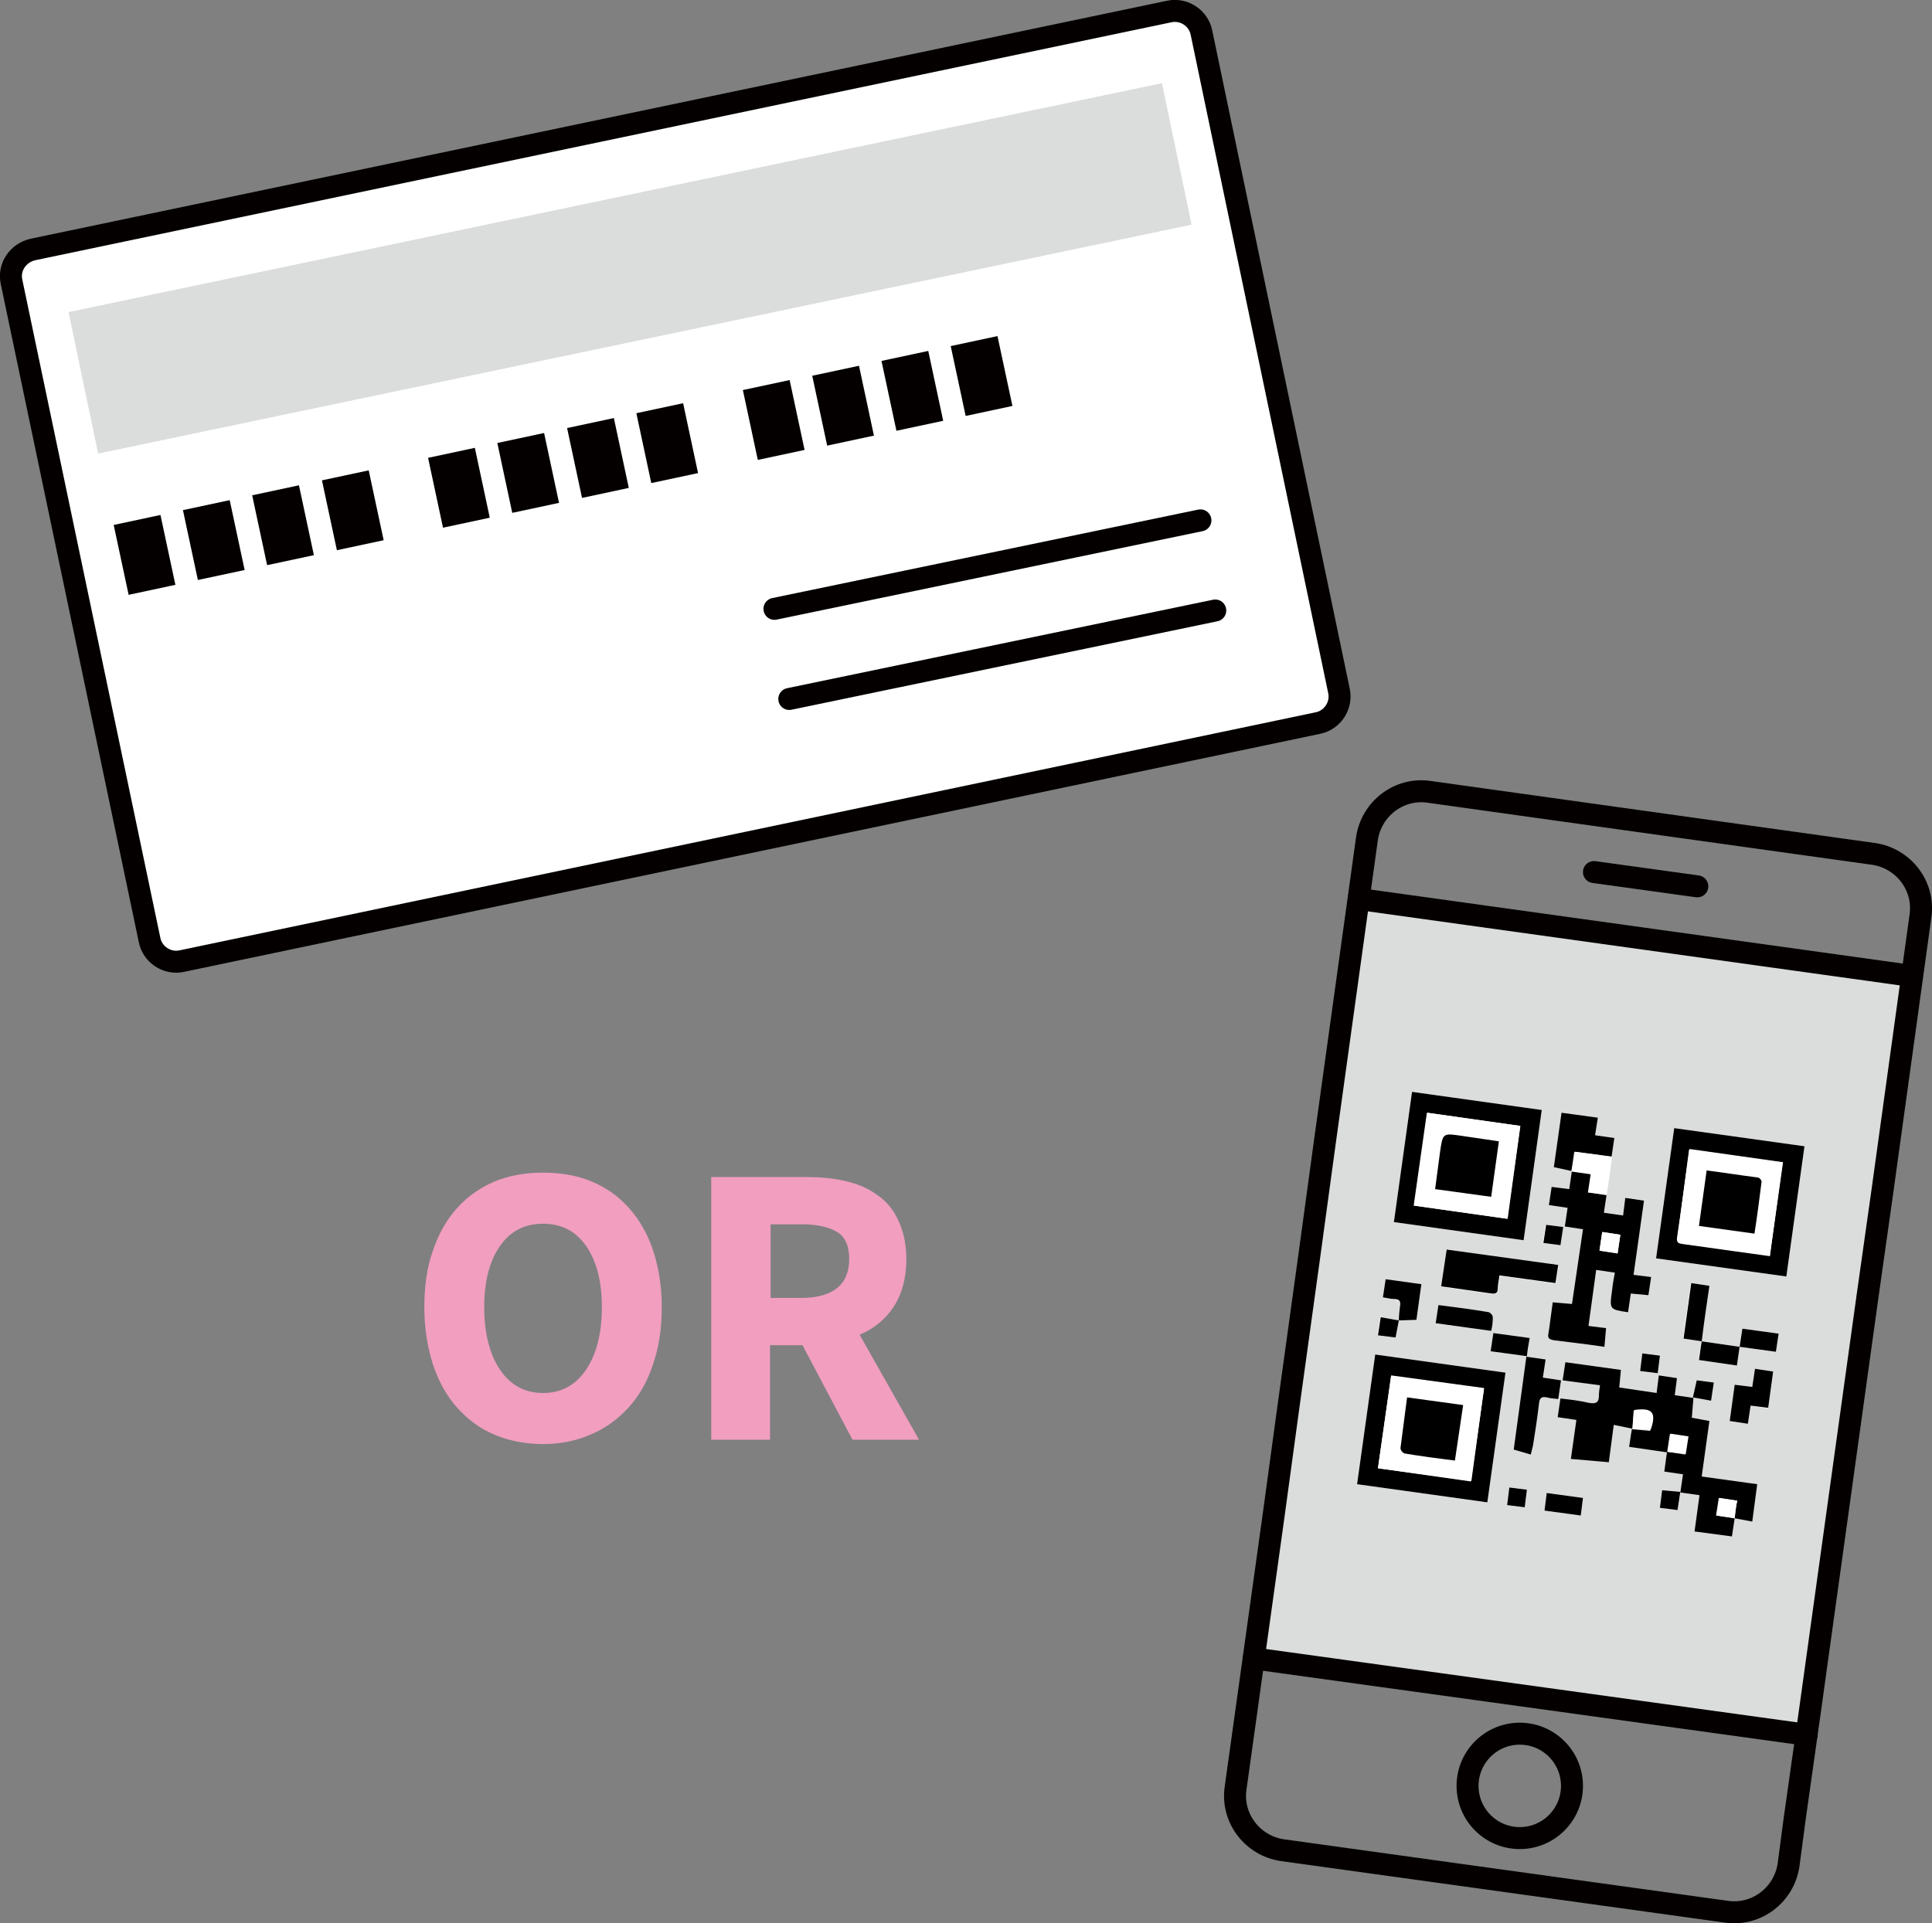 <?xml version="1.0" encoding="utf-8"?>
<!-- Generator: Adobe Illustrator 24.1.0, SVG Export Plug-In . SVG Version: 6.00 Build 0)  -->
<svg version="1.1" id="レイヤー_1" xmlns="http://www.w3.org/2000/svg" xmlns:xlink="http://www.w3.org/1999/xlink" x="0px"
	 y="0px" viewBox="0 0 351.5 350" style="enable-background:new 0 0 351.5 350;" xml:space="preserve">
<rect x="0" y="0" width="351.5" height="350" fill="#808080" stroke="none"/>
<style type="text/css">
	.st0{fill:#FFFFFF;}
	.st1{fill:none;stroke:#040000;stroke-width:4;stroke-linecap:round;stroke-linejoin:round;}
	.st2{fill:#DBDCDC;}
	.st3{fill:#040000;}
	.st4{enable-background:new    ;}
	.st5{fill:#F19EBF;}
</style>
<g>
	<g id="レイヤー_2_1_">
		<g id="レイヤー_1-2">
			<path class="st0" d="M6,45.4L212.7,2.1c2.7-0.6,5.4,1.2,5.9,3.9l25,119.7c0.6,2.7-1.2,5.4-3.9,5.9L33.1,174.9
				c-2.7,0.6-5.4-1.2-5.9-3.9L2.1,51.3C1.5,48.6,3.3,46,6,45.4z"/>
			<path class="st1" d="M6,45.4L212.7,2.1c2.7-0.6,5.4,1.2,5.9,3.9l25,119.7c0.6,2.7-1.2,5.4-3.9,5.9L33.1,174.9
				c-2.7,0.6-5.4-1.2-5.9-3.9L2.1,51.3C1.5,48.6,3.3,46,6,45.4z"/>
			
				<rect x="13" y="35.7" transform="matrix(0.979 -0.205 0.205 0.979 -7.58 24.51)" class="st2" width="203.2" height="26.3"/>
			<line class="st1" x1="140.9" y1="110.8" x2="218.4" y2="94.7"/>
			<line class="st1" x1="143.6" y1="127.2" x2="221.1" y2="111.1"/>
			<rect x="21.9" y="94.5" transform="matrix(0.978 -0.209 0.209 0.978 -20.484 7.69)" class="st3" width="8.7" height="13"/>
			<rect x="34.5" y="91.8" transform="matrix(0.978 -0.209 0.209 0.978 -19.644 10.266)" class="st3" width="8.7" height="13"/>
			<rect x="47.1" y="89.1" transform="matrix(0.978 -0.209 0.209 0.978 -18.805 12.839)" class="st3" width="8.7" height="13"/>
			<rect x="59.8" y="86.4" transform="matrix(0.978 -0.209 0.209 0.978 -17.967 15.415)" class="st3" width="8.7" height="13"/>
			<rect x="79.1" y="82.3" transform="matrix(0.978 -0.209 0.209 0.978 -16.678 19.361)" class="st3" width="8.7" height="13"/>
			<rect x="91.7" y="79.6" transform="matrix(0.978 -0.209 0.209 0.978 -15.838 21.934)" class="st3" width="8.7" height="13"/>
			
				<rect x="104.4" y="76.9" transform="matrix(0.978 -0.209 0.209 0.978 -15 24.51)" class="st3" width="8.7" height="13"/>
			<rect x="117" y="74.2" transform="matrix(0.978 -0.209 0.209 0.978 -14.159 27.083)" class="st3" width="8.7" height="13"/>
			<rect x="136.4" y="70" transform="matrix(0.978 -0.209 0.209 0.978 -12.874 31.032)" class="st3" width="8.7" height="13"/>
			<rect x="149" y="67.4" transform="matrix(0.978 -0.209 0.209 0.978 -12.034 33.605)" class="st3" width="8.7" height="13"/>
			
				<rect x="161.6" y="64.7" transform="matrix(0.978 -0.209 0.209 0.978 -11.192 36.18)" class="st3" width="8.7" height="13"/>
			<rect x="174.2" y="62" transform="matrix(0.978 -0.209 0.209 0.978 -10.355 38.753)" class="st3" width="8.7" height="13"/>
			<g class="st4">
				<path class="st5" d="M98.8,262.8c-3.2,0-6.2-0.6-8.8-1.7c-2.7-1.1-4.9-2.8-6.8-4.9c-1.9-2.1-3.4-4.8-4.4-7.8
					c-1-3.1-1.6-6.6-1.6-10.5c0-3.9,0.5-7.4,1.6-10.4c1-3,2.5-5.6,4.4-7.7c1.9-2.1,4.2-3.7,6.8-4.8c2.7-1.1,5.6-1.6,8.8-1.6
					s6.2,0.5,8.8,1.6c2.7,1.1,4.9,2.7,6.8,4.8c1.9,2.1,3.4,4.7,4.4,7.7c1,3,1.6,6.5,1.6,10.3c0,3.9-0.5,7.4-1.6,10.5
					c-1,3.1-2.5,5.7-4.4,7.8c-1.9,2.1-4.2,3.8-6.8,4.9C104.9,262.2,102,262.8,98.8,262.8z M98.8,253.5c3.3,0,5.9-1.4,7.8-4.2
					s2.9-6.6,2.9-11.4c0-4.8-1-8.5-2.9-11.2c-1.9-2.7-4.5-4-7.8-4c-3.3,0-5.9,1.3-7.8,4c-1.9,2.7-2.9,6.4-2.9,11.2
					c0,4.8,1,8.6,2.9,11.4S95.5,253.5,98.8,253.5z"/>
				<path class="st5" d="M129.4,261.9v-47.7h17.2c2.5,0,4.9,0.2,7.1,0.7c2.2,0.5,4.2,1.3,5.8,2.5c1.7,1.1,3,2.7,3.9,4.6
					s1.5,4.3,1.5,7.1c0,3.5-0.8,6.4-2.3,8.7s-3.6,4-6.2,5.1l10.8,19.1h-12.1l-9.1-17.2h-5.9v17.2H129.4z M140.2,236.2h5.6
					c2.8,0,5-0.6,6.5-1.8c1.5-1.2,2.2-3,2.2-5.3s-0.7-4-2.2-4.9c-1.5-0.9-3.6-1.4-6.5-1.4h-5.6V236.2z"/>
			</g>
			
				<rect x="218.2" y="188.9" transform="matrix(0.137 -0.991 0.991 0.137 11.01 491.987)" class="st2" width="139.5" height="101.6"/>
			<path class="st1" d="M234.4,256.1l-2.7,19.8l-6.9,49.5c-0.8,5.5,3.1,10.5,8.5,11.3l80.8,11.2c5.5,0.8,10.5-3.1,11.3-8.5l1.1-8.3
				l2.8-19.8l10.4-74.9l2.8-19.8l6.9-49.9c0.8-5.5-3.1-10.5-8.5-11.3c0,0,0,0,0,0L260,144.1c-5.5-0.8-10.5,3.1-11.3,8.5l-7.7,55.5
				l-2.7,19.8L234.4,256.1z"/>
			<line class="st1" x1="228.1" y1="301.8" x2="328.7" y2="315.7"/>
			<g>
				<path class="st0" d="M316.5,245.1l-7-1l1.4-10.1l-3.3-0.5l-1.4,10.1l3.3,0.5l-0.5,3.4l6.9,1
					C316.2,247.3,316.3,246.2,316.5,245.1l6.6,0.9l0.5-3.3l-6.6-0.9L316.5,245.1z M254.5,240.3h3.2l0.9-6.5l-6.5-0.9l-0.5,3.3
					c0.8,0.1,1.4,0.2,2,0.3c1,0.1,1.3,0.5,1.1,1.4C254.6,238.7,254.5,239.5,254.5,240.3l-3.4-0.7l-0.5,3.3l3.2,0.4L254.5,240.3z
					 M277.2,225.7l3.3-23.7l-23.6-3.3l-3.3,23.7L277.2,225.7z M304.6,205.3l-3.3,23.7l23.7,3.3l3.3-23.7L304.6,205.3z M273.9,249.8
					l-23.7-3.3l-3.3,23.6l23.7,3.3L273.9,249.8z M263.2,227.4l-0.9,6.8c3.1,0.4,6.2,0.9,9.2,1.3c0.7,0.1,1-0.2,1.1-0.9
					s0.2-1.5,0.3-2.4l10.2,1.4l0.5-3.3L263.2,227.4z M315.6,252l-0.9,6.6l3.3,0.5l0.5-3.3l3.2,0.5l0.9-6.6l-3.3-0.5l-0.5,3.3
					L315.6,252z M261.7,237.5l-0.5,3.3l10.1,1.4c0.2-0.8,0.3-1.6,0.3-2.4c-0.1-0.4-0.3-0.8-0.7-1C268,238.4,264.9,238,261.7,237.5
					L261.7,237.5z M281,274.9l6.6,0.9l0.4-3.2l-6.6-0.9L281,274.9z M298.4,249.5l3.2,0.4l0.4-3.2l-3.2-0.4L298.4,249.5z
					 M281.2,222.9l-0.5,3.3l3.1,0.4l0.5-3.3L281.2,222.9z M274.2,273.9l3.2,0.4l0.4-3.2l-3.2-0.4L274.2,273.9z"/>
				<path d="M315.6,276.3l-0.5,3.3l-6.8-0.9l0.9-6.6l-3.5-0.5v0.1l0.5-3.4l-3.4-0.5c0.2-1.3,0.3-2.4,0.5-3.6l3.3,0.5l0.5-3.2
					l-3.3-0.5l-0.5,3.3l-6.9-1c0.2-1.2,0.3-2.2,0.5-3.2l3.3,0.3c1.2-3.2,0.5-4.1-3-3.6L297,260l-3.4-0.7l-0.9,6.8l-6.9-0.6l0,0
					l1-7.1l-3.4-0.5l0.5-3.4c1.8,0.2,3.5,0.4,5.2,0.8c1.2,0.2,1.8,0,1.8-1.3c0-0.6,0.1-1.3,0.2-1.9l-6.8-0.9l0.5-3.3l10.1,1.4
					l-0.3,3.2l6.8,1l0.4-3.2l3.3,0.5l-0.4,3.1l3.4,0.5l0,0l-0.3,3.6l3.2,0.6l-1.4,10.1l10.1,1.4l-0.9,6.8L315.6,276.3
					c0.1-1,0.3-2.1,0.4-3.2l-3.3-0.5l-0.5,3.2L315.6,276.3z"/>
				<path d="M292.3,217.4l-0.5,3.3l3.5,0.5l0.4-3.2l3.4,0.5l-1.9,13.5l3.2,0.4l-0.5,3.3l-3.2-0.3l-0.5,3.4l0,0
					c-3.4-0.5-3.4-0.5-2.9-4c0.1-1.1,0.3-2.1,0.5-3.2l-3.4-0.5l-1.4,10.2l3.2,0.4l-0.3,3.4l-2.8-0.4l-6.4-0.8
					c-0.6-0.1-1.2-0.3-1-1.1c0.3-1.9,0.5-3.8,0.8-5.8l3.5,0.3l2-13.6l-3.3-0.5l0.5-3.4l-3.4-0.5l0.5-3.3l3.2,0.4l0.5-3.4h0l3.5,0.5
					L289,217L292.3,217.4L292.3,217.4z M291.5,224.2l-0.5,3.4l3.3,0.5l0.5-3.4L291.5,224.2z"/>
				<path d="M277.2,225.7l-23.6-3.3l3.3-23.7l23.6,3.3L277.2,225.7z M276.6,204.9l-17-2.4l-2.4,16.9l17,2.4L276.6,204.9z"/>
				<path d="M304.6,205.3l23.7,3.3l-3.3,23.7l-23.7-3.3L304.6,205.3z M322,228.5l2.4-17l-17-2.4c-0.8,5.4-1.5,10.8-2.2,16.1
					c-0.1,0.9,0.5,1,1.1,1.1l9.3,1.3L322,228.5z"/>
				<path d="M273.9,249.8l-3.3,23.6l-23.7-3.3l3.3-23.6L273.9,249.8z M250.7,267.2l16.9,2.4l2.4-16.9l-16.9-2.3L250.7,267.2z"/>
				<path d="M263.2,227.4l20.3,2.8l-0.5,3.3l-10.2-1.4c-0.1,0.9-0.3,1.7-0.3,2.4s-0.3,1-1.1,0.9c-3-0.4-6.1-0.9-9.2-1.3L263.2,227.4
					z"/>
				<path d="M277.7,246.9l3.5,0.5l-0.5,3.3l3.3,0.5l-0.5,3.4c-0.7-0.1-1.4-0.1-2.1-0.3c-0.9-0.2-1.3,0.1-1.4,1.1
					c-0.3,2.6-0.7,5.2-1.1,7.7c-0.1,0.5-0.3,1.1-0.4,1.6l0,0l-3.1-0.9L277.7,246.9L277.7,246.9z"/>
				<path d="M285.9,213.1l-3.2-0.7l1.4-9.9l6.6,0.9l-0.5,3.2l3.5,0.5l-0.5,3.4h0l-6.8-0.9L285.9,213.1L285.9,213.1z"/>
				<path d="M315.6,252l3.2,0.4l0.5-3.3l3.3,0.5l-0.9,6.6l-3.2-0.4l-0.5,3.3l-3.3-0.5L315.6,252z"/>
				<path d="M309.6,244.1l-3.3-0.5l1.4-10.1l3.3,0.5C310.5,237.4,310,240.8,309.6,244.1L309.6,244.1z"/>
				<path d="M254.5,240.3c0-0.8,0.1-1.7,0.2-2.5c0.2-1-0.1-1.4-1.1-1.4c-0.6,0-1.3-0.2-2-0.3l0.5-3.3l6.5,0.9l-0.9,6.5L254.5,240.3
					L254.5,240.3z"/>
				<path d="M261.7,237.5c3.2,0.4,6.2,0.8,9.2,1.3c0.4,0.2,0.7,0.6,0.7,1c0,0.8-0.1,1.6-0.3,2.4l-10.1-1.4L261.7,237.5z"/>
				<path d="M316.5,245.1l-0.5,3.4l-6.9-1c0.2-1.2,0.3-2.3,0.5-3.4l0,0L316.5,245.1L316.5,245.1z"/>
				<path d="M281,274.9l0.4-3.2l6.6,0.9l-0.4,3.2L281,274.9z"/>
				<path d="M277.8,246.8l-6.6-0.9l0.5-3.3l6.6,0.9C278.1,244.6,277.9,245.7,277.8,246.8L277.8,246.8z"/>
				<path d="M316.5,245.1l0.5-3.3l6.6,0.9l-0.5,3.3L316.5,245.1L316.5,245.1z"/>
				<path d="M308,254.3l0.7-3.1l3.1,0.4l-0.5,3.3L308,254.3L308,254.3z"/>
				<path d="M298.4,249.5l0.4-3.2l3.2,0.4l-0.4,3.2L298.4,249.5z"/>
				<path d="M281.3,222.9l3.1,0.4l-0.5,3.3l-3.1-0.4L281.3,222.9z"/>
				<path d="M305.7,271.5l-0.5,3.3l-3.2-0.4l0.4-3.2L305.7,271.5L305.7,271.5z"/>
				<path d="M274.2,273.9l0.4-3.2l3.2,0.4l-0.4,3.2L274.2,273.9z"/>
				<path d="M254.5,240.3l-0.6,3.1l-3.2-0.4l0.5-3.3L254.5,240.3L254.5,240.3z"/>
				<path class="st0" d="M297,260l0.3-3.4c3.4-0.5,4.1,0.5,3,3.6L297,260z"/>
				<path class="st0" d="M303.4,264.2l0.5-3.3l3.3,0.5l-0.5,3.2L303.4,264.2L303.4,264.2z"/>
				<path class="st0" d="M315.6,276.3l-3.3-0.5l0.5-3.2l3.3,0.5C315.8,274.1,315.7,275.2,315.6,276.3L315.6,276.3z"/>
				<path class="st0" d="M293.3,210.5c-0.3,2.3-0.6,4.6-1,7l-3.4-0.5l0.5-3.3l-3.5-0.5l0.7-3.6L293.3,210.5z"/>
				<path class="st0" d="M291.5,224.2l3.3,0.5l-0.5,3.4l-3.3-0.5L291.5,224.2z"/>
				<path class="st0" d="M276.6,204.9l-2.3,16.9l-17-2.4l2.4-16.9L276.6,204.9z M272.7,207.7l-6.8-0.9c-3.4-0.5-3.4-0.5-3.9,2.9
					l-0.9,6.8l10.2,1.4L272.7,207.7z"/>
				<path class="st0" d="M322,228.6l-6.5-0.9l-9.3-1.3c-0.6-0.1-1.2-0.1-1.1-1.1c0.8-5.3,1.5-10.7,2.2-16.1l17,2.4L322,228.6z
					 M319.2,224.6c0.4-3.2,0.9-6.3,1.3-9.5c0-0.3-0.3-0.6-0.6-0.7c-3.1-0.5-6.2-0.9-9.4-1.3l-1.4,10.1L319.2,224.6z"/>
				<path class="st0" d="M250.7,267.2l2.4-16.9l16.9,2.3l-2.3,16.9L250.7,267.2z M264.7,265.8l1.4-10.1l-10.1-1.4
					c-0.4,3.2-0.9,6.2-1.2,9.2c0,0.4,0.3,0.8,0.7,1C258.4,265,261.5,265.4,264.7,265.8z"/>
				<path d="M272.7,207.7l-1.4,10.1l-10.2-1.4l0.9-6.8c0.5-3.4,0.5-3.4,3.9-2.9L272.7,207.7z"/>
				<path d="M319.2,224.5l-10.1-1.4l1.4-10.1c3.1,0.4,6.3,0.9,9.4,1.3c0.3,0.1,0.5,0.4,0.6,0.7C320.1,218.2,319.7,221.3,319.2,224.5
					z"/>
				<path d="M264.7,265.8c-3.2-0.4-6.2-0.8-9.2-1.3c-0.4-0.2-0.7-0.6-0.7-1c0.4-3,0.8-6.1,1.2-9.2l10.2,1.4L264.7,265.8z"/>
			</g>
			<line class="st1" x1="247.2" y1="163.6" x2="347.8" y2="177.6"/>
			<line class="st1" x1="290" y1="158.7" x2="308.8" y2="161.3"/>
			<circle class="st1" cx="276.5" cy="325" r="9.5"/>
		</g>
	</g>
</g>
</svg>

